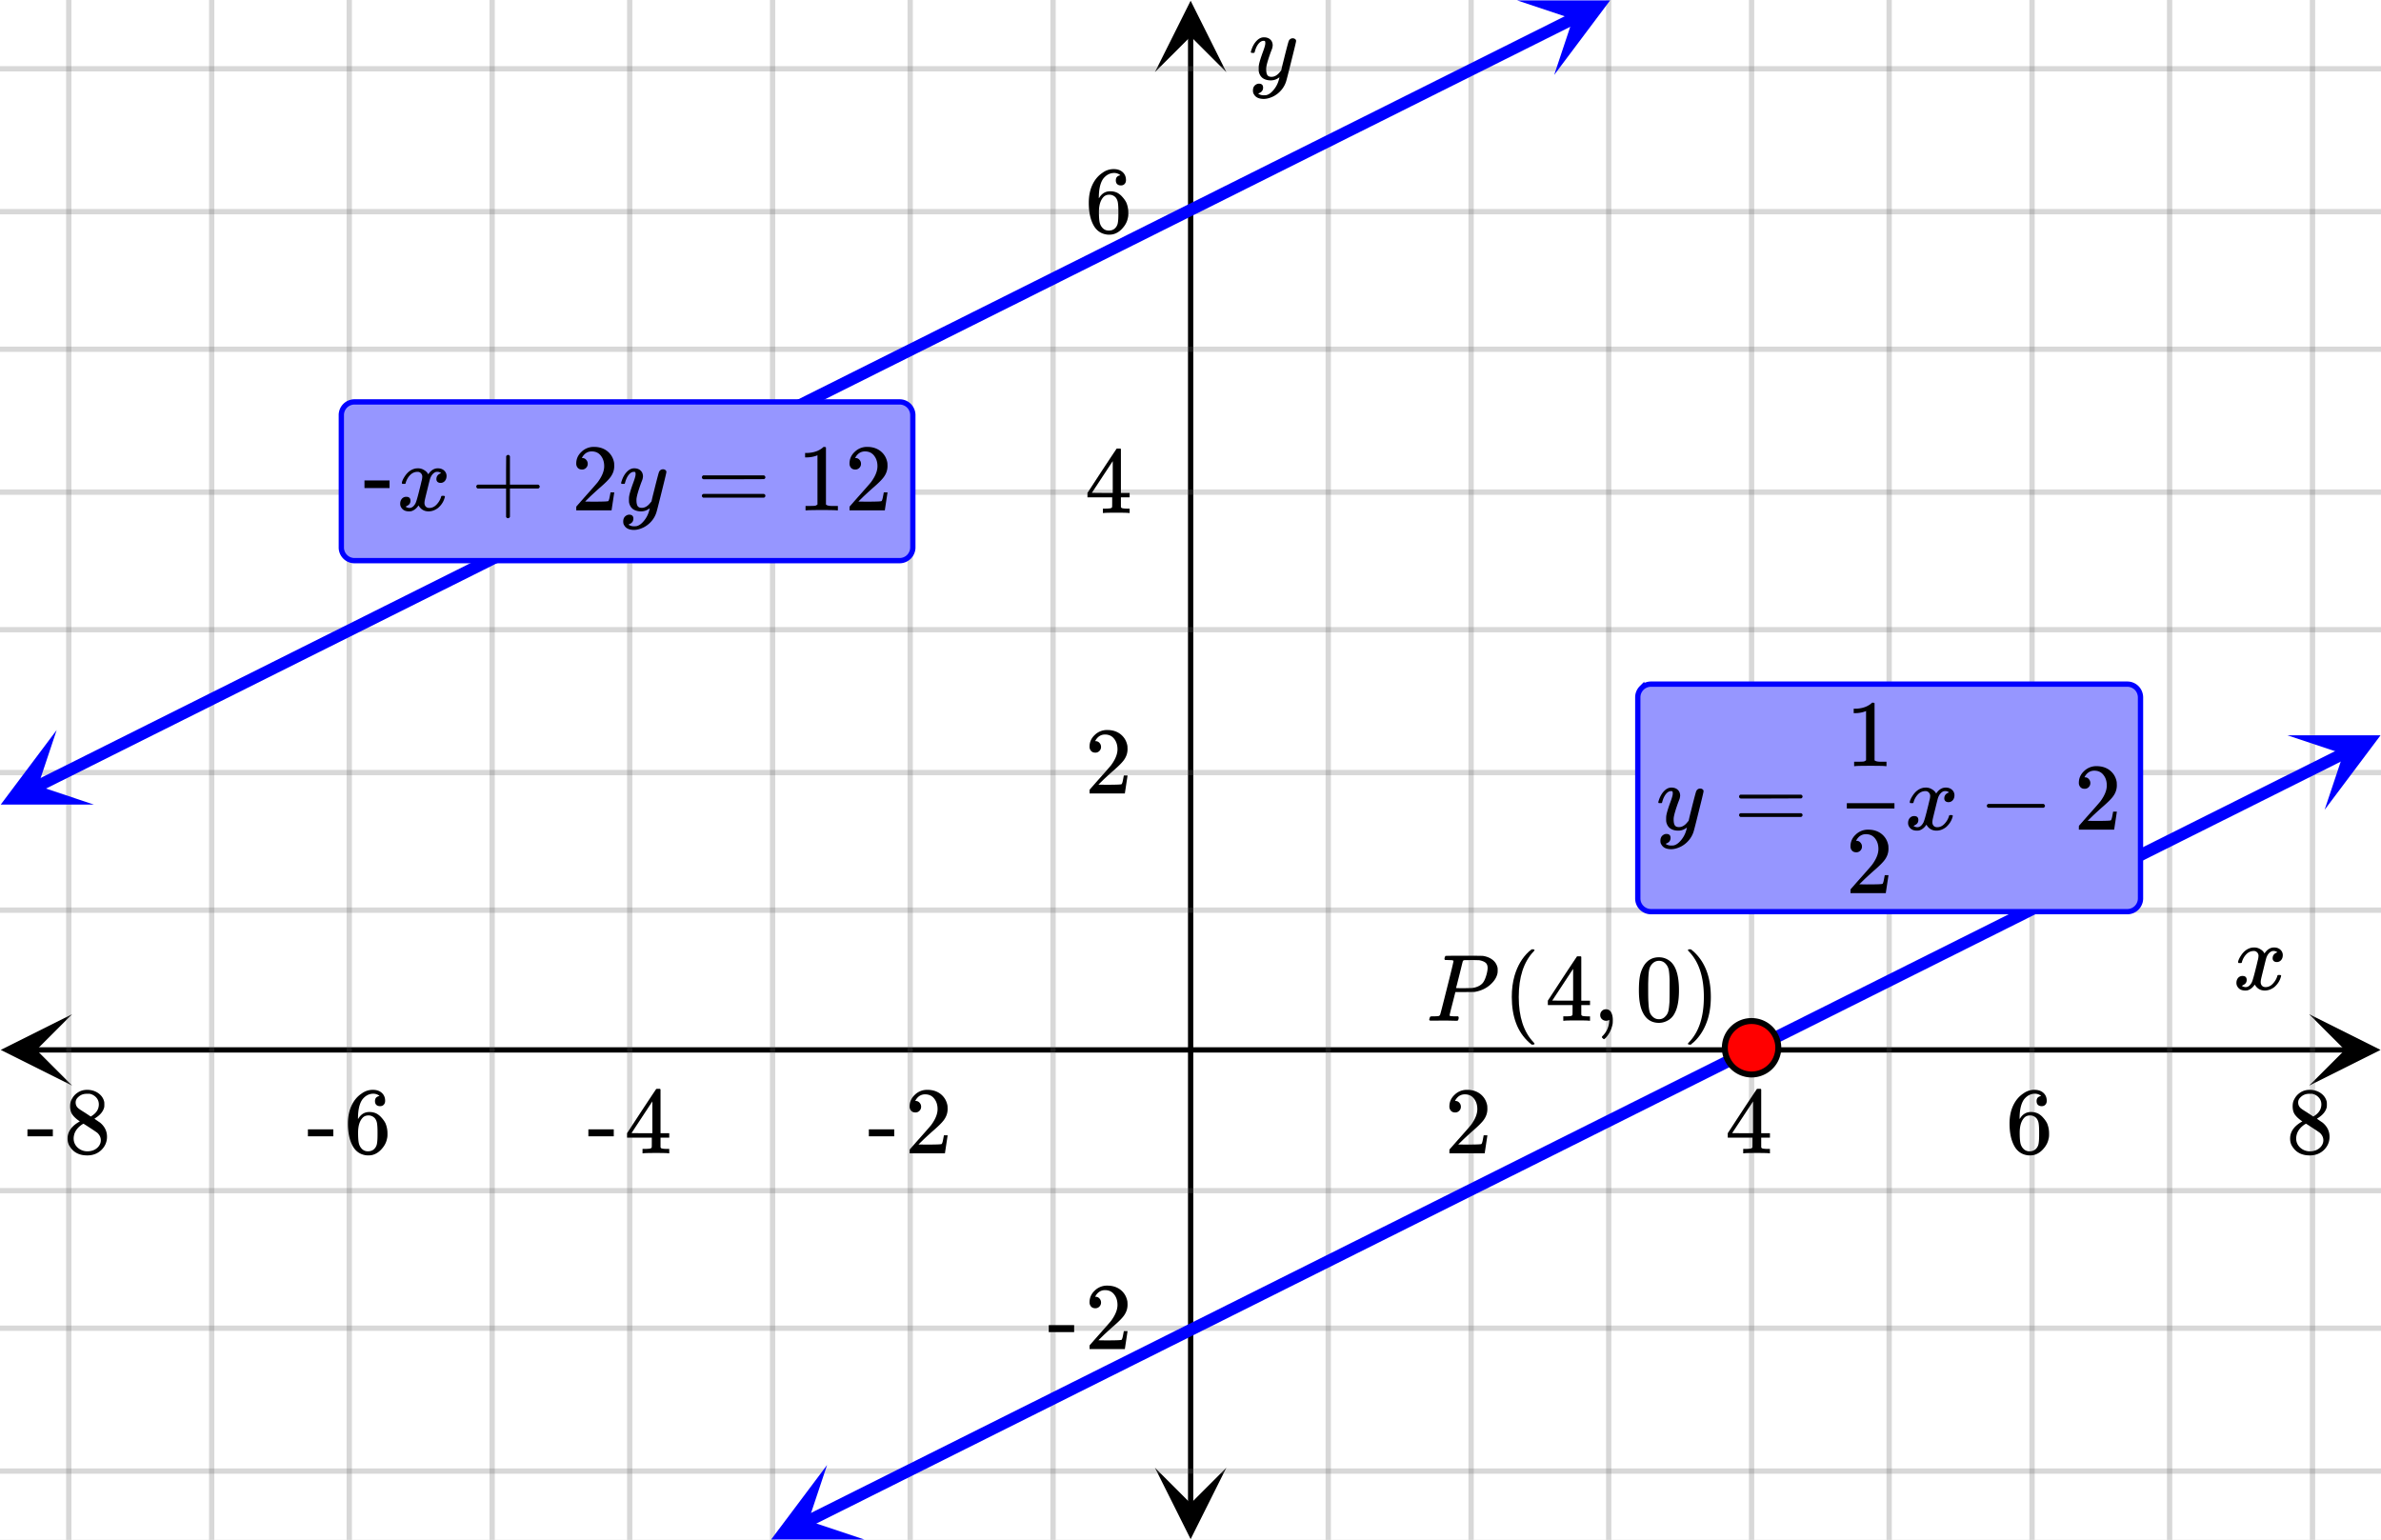 <svg xmlns="http://www.w3.org/2000/svg" xmlns:xlink="http://www.w3.org/1999/xlink" width="449.28" height="290.56" viewBox="0 0 336.96 217.92"><rect x="0" y="0" width="336.96" height="217.92" fill="#333333" stroke="none"/><defs><symbol overflow="visible" id="o"><path d="M.781-3.75C.727-3.8.703-3.848.703-3.89c.031-.25.172-.563.422-.938.414-.633.941-1.004 1.578-1.11.133-.007.235-.015.297-.015.313 0 .598.086.86.25.269.156.46.355.578.594.113-.157.187-.25.218-.282.332-.375.711-.562 1.14-.562.364 0 .661.105.891.312.227.211.344.465.344.766 0 .281-.078.516-.234.703a.776.776 0 0 1-.625.281.64.64 0 0 1-.422-.14.521.521 0 0 1-.156-.39c0-.415.222-.696.672-.845a.58.58 0 0 0-.141-.093.705.705 0 0 0-.39-.094.91.91 0 0 0-.266.031c-.336.149-.586.445-.75.89-.032.075-.164.579-.39 1.516-.231.93-.356 1.45-.376 1.563a1.827 1.827 0 0 0-.047.406c0 .211.063.383.188.516.125.125.289.187.5.187.383 0 .726-.16 1.031-.484.3-.32.508-.676.625-1.063.02-.082.04-.129.063-.14.03-.02.109-.031.234-.031.164 0 .25.039.25.109 0 .012-.012.058-.031.14-.149.563-.461 1.055-.938 1.47-.43.323-.875.484-1.344.484-.625 0-1.101-.282-1.421-.844-.262.406-.594.68-1 .812-.086.02-.2.032-.344.032-.524 0-.89-.188-1.11-.563a.953.953 0 0 1-.14-.531c0-.27.078-.5.234-.688a.798.798 0 0 1 .625-.28c.395 0 .594.187.594.562 0 .336-.164.574-.484.718a.359.359 0 0 1-.063.047l-.078.031c-.012.012-.024.016-.031.016h-.032c0 .031.063.074.188.125a.817.817 0 0 0 .36.078c.32 0 .597-.203.827-.61.102-.163.282-.75.532-1.75.05-.206.109-.437.171-.687.063-.257.11-.457.141-.593.031-.133.05-.211.063-.235a2.86 2.86 0 0 0 .078-.531.678.678 0 0 0-.188-.5.613.613 0 0 0-.484-.203c-.406 0-.762.156-1.063.469a2.562 2.562 0 0 0-.609 1.078c-.012.074-.031.12-.063.14a.752.752 0 0 1-.218.016zm0 0"/></symbol><symbol overflow="visible" id="u"><path d="M6.234-5.813c.125 0 .227.04.313.11.094.062.14.152.14.266 0 .117-.226 1.058-.671 2.828C5.578-.836 5.328.133 5.266.312a3.459 3.459 0 0 1-.688 1.22 3.641 3.641 0 0 1-1.11.874c-.491.239-.945.36-1.359.36-.687 0-1.152-.22-1.39-.657-.094-.125-.14-.304-.14-.53 0-.306.085-.544.265-.72.187-.168.379-.25.578-.25.394 0 .594.188.594.563 0 .332-.157.578-.47.734a.298.298 0 0 1-.062.032.295.295 0 0 0-.078.03c-.011.009-.023.016-.031.016L1.328 2c.031.05.129.11.297.172.133.05.273.078.422.078h.11c.155 0 .273-.012.359-.031.332-.094.648-.324.953-.688A3.69 3.69 0 0 0 4.188.25c.093-.3.14-.477.14-.531 0-.008-.012-.004-.031.015a.358.358 0 0 1-.078.047c-.336.239-.703.36-1.11.36-.46 0-.84-.106-1.14-.313-.293-.219-.48-.531-.563-.937a2.932 2.932 0 0 1-.015-.407c0-.218.007-.382.03-.5.063-.394.266-1.054.61-1.984.196-.531.297-.898.297-1.11a.838.838 0 0 0-.031-.265c-.024-.05-.074-.078-.156-.078h-.063c-.21 0-.406.094-.594.281-.293.293-.511.727-.656 1.297 0 .012-.008.027-.015.047a.188.188 0 0 1-.032.047l-.015.015c-.012.012-.028.016-.047.016h-.36C.305-3.8.281-3.836.281-3.86a.97.97 0 0 1 .047-.203c.188-.625.469-1.113.844-1.468.3-.282.617-.422.953-.422.383 0 .688.105.906.312.227.2.344.485.344.86-.023.168-.04.261-.047.281 0 .055-.07.246-.203.578-.367 1-.586 1.735-.656 2.203a1.857 1.857 0 0 0-.016.297c0 .344.05.61.156.797.114.18.313.266.594.266.207 0 .406-.051.594-.157a1.84 1.84 0 0 0 .422-.328c.093-.101.21-.242.36-.422a32.833 32.833 0 0 1 .25-1.063c.093-.35.175-.687.25-1 .343-1.35.534-2.062.577-2.124a.592.592 0 0 1 .578-.36zm0 0"/></symbol><symbol overflow="visible" id="A"><path d="M3.875-8.469c0-.008-.008-.02-.016-.031a.084.084 0 0 0-.046-.016c-.012-.007-.028-.02-.047-.03a.291.291 0 0 0-.094-.017c-.031-.007-.063-.015-.094-.015H3.36a.516.516 0 0 0-.125-.016h-.14c-.219 0-.356-.004-.406-.015-.043-.008-.07-.04-.079-.094a.474.474 0 0 1 0-.188c.063-.175.102-.27.125-.28.032-.02.907-.032 2.625-.032 1.707 0 2.618.012 2.735.031.531.094.972.281 1.328.563.351.28.582.652.687 1.109.008.055.016.172.016.36 0 .218-.012.367-.031.437-.106.512-.39.996-.86 1.453-.617.617-1.414 1.008-2.39 1.172-.063 0-.54.008-1.422.016H4.14l-.407 1.609C3.461-1.41 3.328-.86 3.328-.797c0 .063.016.102.047.11.063.03.305.054.734.062h.422a.57.57 0 0 1 .078.156.888.888 0 0 1-.093.406C4.473-.02 4.398 0 4.296 0c-.148 0-.417-.004-.812-.016-.386-.007-.73-.015-1.03-.015-.294 0-.626.008-1 .015H.687C.57-.016.5-.036.468-.078c-.023-.04-.03-.063-.03-.063 0-.02.015-.086.046-.203.04-.133.079-.21.11-.234.031-.031.133-.047.312-.047.239 0 .508-.008.813-.031.125-.031.207-.086.25-.172.031-.031.351-1.274.968-3.735.626-2.468.938-3.769.938-3.906zm4.828 1c0-.343-.101-.593-.297-.75-.199-.156-.484-.27-.86-.344-.062-.007-.421-.019-1.077-.03-.149 0-.305.007-.469.015h-.547c-.125.012-.21.055-.25.125-.023.055-.11.402-.266 1.047-.156.636-.312 1.258-.468 1.86a21.21 21.21 0 0 1-.235.905c0 .024.364.032 1.094.032.75-.008 1.16-.02 1.234-.032.602-.093 1.067-.304 1.391-.64.238-.25.442-.688.61-1.313.093-.363.14-.656.14-.875zm0 0"/></symbol><symbol overflow="visible" id="p"><path d="M1.484-5.781c-.25 0-.449-.078-.593-.235a.872.872 0 0 1-.22-.609c0-.645.243-1.195.735-1.656a2.46 2.46 0 0 1 1.766-.703c.77 0 1.41.21 1.922.625.508.418.82.964.937 1.64.008.168.016.32.016.453 0 .524-.156 1.012-.469 1.47-.25.374-.758.89-1.516 1.546-.324.281-.777.695-1.359 1.234l-.781.766 1.016.016c1.414 0 2.164-.024 2.25-.079.039-.007.085-.101.14-.28.031-.095.094-.4.188-.923v-.03h.53v.03l-.374 2.47V0h-5v-.25c0-.188.008-.29.031-.313.008-.007.383-.437 1.125-1.28.977-1.095 1.61-1.813 1.89-2.157.602-.82.907-1.57.907-2.25 0-.594-.156-1.086-.469-1.484-.312-.407-.746-.61-1.297-.61-.523 0-.945.235-1.265.703-.024.032-.047.079-.078.141a.274.274 0 0 0-.047.078c0 .012.02.016.062.016a.68.68 0 0 1 .547.25.801.801 0 0 1 .219.562c0 .23-.078.422-.235.578a.76.76 0 0 1-.578.235zm0 0"/></symbol><symbol overflow="visible" id="q"><path d="M6.234 0c-.125-.031-.71-.047-1.75-.047-1.074 0-1.671.016-1.796.047h-.126v-.625h.422c.383-.008.618-.031.704-.063a.286.286 0 0 0 .171-.14c.008-.008.016-.25.016-.719v-.672h-3.5v-.625l2.031-3.11A431.58 431.58 0 0 1 4.5-9.108c.02-.008.113-.016.281-.016h.25l.078.078v6.203h1.235v.625H5.109V-.89a.25.25 0 0 0 .079.157c.07.062.328.101.765.109h.39V0zm-2.28-2.844v-4.5L1-2.859l1.469.015zm0 0"/></symbol><symbol overflow="visible" id="r"><path d="M5.031-8.11c-.199-.195-.48-.304-.843-.328-.625 0-1.153.274-1.579.813-.418.586-.625 1.492-.625 2.719L2-4.86l.11-.172c.363-.54.859-.813 1.484-.813.414 0 .781.09 1.094.266a2.6 2.6 0 0 1 .64.547c.219.242.395.492.531.75.196.449.297.933.297 1.453v.234c0 .211-.027.403-.078.578-.105.532-.383 1.032-.828 1.5-.387.407-.82.66-1.297.766a2.688 2.688 0 0 1-.547.047c-.168 0-.32-.016-.453-.047-.668-.125-1.2-.484-1.594-1.078C.83-1.66.563-2.79.563-4.218c0-.97.171-1.817.515-2.548.344-.726.82-1.296 1.438-1.703a2.62 2.62 0 0 1 1.562-.515c.531 0 .953.14 1.266.421.32.282.484.665.484 1.141 0 .23-.07.414-.203.547-.125.137-.297.203-.516.203-.218 0-.398-.062-.53-.187-.126-.125-.188-.301-.188-.532 0-.406.21-.644.64-.718zm-.593 3.235a1.18 1.18 0 0 0-.97-.484c-.335 0-.605.105-.812.312C2.22-4.597 2-3.883 2-2.907c0 .794.05 1.345.156 1.657.094.273.242.5.453.688.22.187.477.28.782.28.457 0 .804-.171 1.046-.515.133-.187.22-.41.25-.672.04-.258.063-.64.063-1.14v-.422c0-.508-.023-.895-.063-1.156a1.566 1.566 0 0 0-.25-.688zm0 0"/></symbol><symbol overflow="visible" id="s"><path d="M2.313-4.516c-.438-.289-.778-.593-1.016-.906-.242-.312-.36-.723-.36-1.234 0-.383.07-.707.22-.969.195-.406.488-.734.874-.984.383-.25.82-.375 1.313-.375.613 0 1.144.164 1.594.484.445.324.722.734.828 1.234.007.055.015.164.015.329 0 .199-.008.328-.015.39-.137.594-.547 1.11-1.235 1.547l-.156.11c.5.343.758.523.781.53.664.544 1 1.215 1 2.016 0 .73-.265 1.356-.797 1.875-.53.508-1.199.766-2 .766C2.254.297 1.441-.11.922-.922c-.23-.32-.344-.71-.344-1.172 0-.976.578-1.785 1.735-2.422zM5-6.922c0-.383-.125-.71-.375-.984a1.69 1.69 0 0 0-.922-.516h-.437c-.48 0-.883.164-1.204.485-.23.21-.343.453-.343.734 0 .387.164.695.5.922.039.043.328.23.86.562l.78.516c.008-.008.067-.047.172-.11a2.95 2.95 0 0 0 .25-.187C4.758-5.883 5-6.36 5-6.922zM1.437-2.109c0 .523.192.96.579 1.312a2.01 2.01 0 0 0 1.359.516c.363 0 .695-.07 1-.219.3-.156.531-.36.688-.61.144-.226.218-.472.218-.734 0-.383-.156-.726-.468-1.031-.075-.07-.45-.328-1.125-.766l-.407-.265C3.133-4 3.02-4.07 2.937-4.125l-.109-.063-.156.079c-.563.367-.938.812-1.125 1.343-.074.243-.11.461-.11.657zm0 0"/></symbol><symbol overflow="visible" id="t"><path d="M.14-2.406v-.985h3.594v.985zm0 0"/></symbol><symbol overflow="visible" id="w"><path d="M.938-3.094C.813-3.164.75-3.258.75-3.375c0-.113.063-.203.188-.266h4.03v-2.015l.016-2.032c.094-.113.18-.171.266-.171.113 0 .203.07.266.203v4.015H9.53c.133.075.203.168.203.282 0 .105-.07.195-.203.265H5.516V.922c-.063.125-.157.187-.282.187-.117 0-.203-.062-.265-.187v-4.016zm0 0"/></symbol><symbol overflow="visible" id="x"><path d="M.75-4.672c0-.125.063-.219.188-.281H9.53c.133.062.203.156.203.281 0 .094-.062.18-.187.25l-4.281.016H.969C.82-4.457.75-4.546.75-4.672zm0 2.61c0-.133.07-.223.219-.266h8.578a.249.249 0 0 0 .062.047l.063.047c.02.011.035.039.047.078.008.031.015.062.015.094 0 .117-.07.203-.203.265H.937C.813-1.859.75-1.945.75-2.063zm0 0"/></symbol><symbol overflow="visible" id="y"><path d="M5.61 0c-.157-.031-.872-.047-2.141-.047C2.207-.047 1.5-.03 1.344 0h-.157v-.625h.344c.52 0 .86-.008 1.016-.031.07-.008.18-.067.328-.172v-6.969c-.023 0-.059.016-.11.047a4.134 4.134 0 0 1-1.39.25h-.25v-.625h.25c.758-.02 1.39-.188 1.89-.5a2.46 2.46 0 0 0 .422-.313c.008-.03.063-.046.157-.046a.36.36 0 0 1 .234.078v8.078c.133.137.43.203.89.203h.798V0zm0 0"/></symbol><symbol overflow="visible" id="z"><path d="M1.328-3.094c-.137-.07-.203-.164-.203-.281 0-.113.066-.203.203-.266h7.828c.133.075.203.168.203.282 0 .105-.07.195-.203.265zm0 0"/></symbol><symbol overflow="visible" id="B"><path d="M4.484 3.25c0 .082-.078.125-.234.125h-.172l-.39-.328C2.07 1.578 1.265-.563 1.265-3.375c0-1.094.129-2.094.39-3C2.07-7.789 2.75-8.93 3.688-9.797c.07-.05.144-.11.218-.172.082-.07.14-.117.172-.14h.172c.102 0 .164.015.188.046.03.024.046.047.046.079 0 .03-.046.093-.14.187C2.945-8.317 2.25-6.172 2.25-3.359c0 2.804.695 4.937 2.094 6.406.093.101.14.172.14.203zm0 0"/></symbol><symbol overflow="visible" id="C"><path d="M1.281-.234a.767.767 0 0 1-.234-.563c0-.226.07-.422.219-.578a.768.768 0 0 1 .578-.25c.343 0 .593.148.75.438.156.28.234.64.234 1.078a8.8 8.8 0 0 1-.015.468 4.012 4.012 0 0 1-.985 2.063c-.137.125-.219.187-.25.187s-.09-.043-.172-.125c-.086-.074-.125-.132-.125-.171 0-.043.047-.11.14-.204.552-.562.852-1.25.907-2.062v-.172c-.012 0-.039.016-.078.047A.829.829 0 0 1 1.89 0a.85.85 0 0 1-.609-.234zm0 0"/></symbol><symbol overflow="visible" id="D"><path d="M1.297-7.89c.5-.727 1.187-1.094 2.062-1.094.657 0 1.227.226 1.72.671.25.243.456.547.624.922.332.75.5 1.778.5 3.079 0 1.398-.195 2.46-.578 3.187-.25.523-.621.902-1.11 1.14a2.534 2.534 0 0 1-1.14.282c-1.031 0-1.79-.473-2.266-1.422-.386-.727-.578-1.79-.578-3.188 0-.832.051-1.519.156-2.062a4.48 4.48 0 0 1 .61-1.516zm3.031-.157a1.24 1.24 0 0 0-.953-.437c-.375 0-.7.148-.969.437-.199.211-.336.465-.406.766-.074.293-.121.797-.14 1.515 0 .063-.008.246-.016.547v.735c0 .855.008 1.453.031 1.796.031.637.082 1.09.156 1.36.07.273.207.508.406.703.25.273.563.406.938.406.363 0 .664-.133.906-.406.196-.195.332-.43.407-.703.07-.27.128-.723.171-1.36.008-.343.016-.94.016-1.796v-.735-.547c-.023-.718-.07-1.222-.14-1.515-.075-.301-.212-.555-.407-.766zm0 0"/></symbol><symbol overflow="visible" id="E"><path d="M.813-10.094l.046-.015h.297l.375.312C3.156-8.317 3.97-6.176 3.97-3.375c0 1.105-.133 2.105-.39 3C3.16 1.039 2.476 2.18 1.53 3.047c-.062.05-.136.11-.218.172-.075.07-.125.125-.157.156H1a.547.547 0 0 1-.219-.031c-.031-.024-.047-.07-.047-.14.008 0 .063-.06.157-.173C2.285 1.582 2.984-.55 2.984-3.375c0-2.82-.699-4.957-2.093-6.406-.094-.102-.149-.16-.157-.172 0-.07.024-.117.079-.14zm0 0"/></symbol><symbol overflow="visible" id="v"><path d="M.656-4.234h3.547v1.078H.656zm0 0"/></symbol><clipPath id="a"><path d="M.102 143.531H11V154H.102zm0 0"/></clipPath><clipPath id="b"><path d="M326.79 143.531h10.17V154h-10.17zm0 0"/></clipPath><clipPath id="c"><path d="M9 0h319v217.922H9zm0 0"/></clipPath><clipPath id="d"><path d="M163.445 207H174v10.824h-10.555zm0 0"/></clipPath><clipPath id="e"><path d="M163.445 0H174v10.21h-10.555zm0 0"/></clipPath><clipPath id="f"><path d="M0 9h336.96v200H0zm0 0"/></clipPath><clipPath id="g"><path d="M0 103h14v11H0zm0 0"/></clipPath><clipPath id="h"><path d="M-2.531 108.59l23.738-11.863 11.863 23.738-23.738 11.863zm0 0"/></clipPath><clipPath id="i"><path d="M214 0h14v11h-14zm0 0"/></clipPath><clipPath id="j"><path d="M214.68.05l23.738-11.862 11.863 23.738-23.738 11.863zm0 0"/></clipPath><clipPath id="k"><path d="M109 207h14v10.922h-14zm0 0"/></clipPath><clipPath id="l"><path d="M106.5 212.598l23.738-11.864 11.864 23.743-23.743 11.863zm0 0"/></clipPath><clipPath id="m"><path d="M323 104h13.96v11H323zm0 0"/></clipPath><clipPath id="n"><path d="M323.707 104.059l23.742-11.864 11.86 23.743L335.57 127.8zm0 0"/></clipPath></defs><path d="M0 0h337v217.926H0zm0 0" fill="#fff"/><path d="M0 0h337v217.926H0zm0 0" fill="#fff"/><path d="M5.055 148.586h326.89" fill="none" stroke="#000" stroke-width=".749"/><g clip-path="url(#a)"><path d="M10.21 143.531L.103 148.586l10.109 5.055-5.055-5.055zm0 0"/></g><g clip-path="url(#b)"><path d="M326.79 143.531l10.108 5.055-10.109 5.055 5.055-5.055zm0 0"/></g><g clip-path="url(#c)"><path d="M187.973 0v217.926M208.19 0v217.926M227.664 0v217.926M247.883 0v217.926M267.352 0v217.926M287.574 0v217.926M307.043 0v217.926M327.266 0v217.926M149.027 0v217.926M128.81 0v217.926M109.336 0v217.926M89.117 0v217.926M69.648 0v217.926M49.426 0v217.926M29.957 0v217.926M9.734 0v217.926" fill="none" stroke-linecap="round" stroke-linejoin="round" stroke="#666" stroke-opacity=".251" stroke-width=".749"/></g><path d="M168.5 212.871V5.055" fill="none" stroke="#000" stroke-width=".749"/><g clip-path="url(#d)"><path d="M163.445 207.715l5.055 10.11 5.055-10.11-5.055 5.055zm0 0"/></g><g clip-path="url(#e)"><path d="M163.445 10.21L168.5.103l5.055 10.109-5.055-5.055zm0 0"/></g><g clip-path="url(#f)"><path d="M0 128.809h337M0 109.336h337M0 89.117h337M0 69.648h337M0 49.426h337M0 29.957h337M0 9.734h337M0 168.5h337M0 187.973h337M0 208.19h337" fill="none" stroke-linecap="round" stroke-linejoin="round" stroke="#666" stroke-opacity=".251" stroke-width=".749"/></g><path d="M5.273 111.281l1.461-.73 1.457-.73 1.461-.727 1.461-.73 1.457-.731 1.461-.727 1.457-.73 1.461-.73 1.457-.727 1.461-.73 1.457-.731 1.461-.727 1.461-.73 1.457-.73 1.461-.727 1.457-.73 1.461-.731 1.457-.727 1.461-.73 1.457-.73 1.461-.727 1.46-.73 1.458-.731 1.46-.727 1.458-.73 1.46-.73 1.458-.727 1.46-.73 1.458-.727 2.922-1.461 1.457-.727 1.46-.73 1.458-.73 1.46-.727 1.458-.73 1.46-.731 1.458-.727 2.922-1.46 1.457-.727 1.46-.73 1.458-.731 1.46-.727 1.458-.73 1.46-.73 1.457-.727 2.922-1.461 1.457-.727 1.461-.73 1.457-.73 1.461-.727 1.457-.73 1.461-.731 1.457-.727 2.922-1.46 1.457-.727 1.461-.73 1.457-.731 1.461-.727 1.457-.73 1.461-.73 1.457-.727 2.922-1.461 1.457-.727 1.461-.73 1.457-.73 1.46-.727 1.458-.73 1.46-.731 1.458-.727 2.922-1.46 1.457-.727 1.46-.73 1.458-.731 1.46-.727 1.458-.73 1.46-.73 1.458-.727 2.922-1.461 1.457-.727 1.46-.73 1.458-.73 1.46-.727 1.458-.73 1.46-.731 1.458-.727 2.921-1.46 1.457-.727 1.461-.73 1.457-.731 1.461-.727 1.457-.73 1.461-.73 1.457-.727 2.922-1.461 1.457-.727 1.461-.73 1.457-.73 1.461-.727 1.457-.73 1.461-.731 1.457-.727 2.922-1.46 1.457-.727 1.461-.73 1.457-.731 1.461-.727 1.457-.73 1.461-.73 1.457-.727 2.922-1.461 1.457-.727 1.46-.73 1.458-.73 1.46-.727 1.458-.73 1.46-.731 1.458-.727 2.922-1.46 1.457-.727 1.46-.73 1.458-.731 1.46-.727 1.458-.73 1.46-.73 1.458-.727 2.922-1.461 1.457-.727 1.46-.73 1.458-.73 1.46-.727 1.457-.73 1.461-.731 1.457-.727 2.922-1.46 1.457-.727" fill="none" stroke-width="1.685" stroke-linecap="round" stroke-linejoin="round" stroke="#00f"/><g clip-path="url(#g)"><g clip-path="url(#h)"><path d="M8.02 103.316L.105 113.863l13.188.004-7.914-2.64zm0 0" fill="#00f"/></g></g><g clip-path="url(#i)"><g clip-path="url(#j)"><path d="M214.68.05h13.187l-7.918 10.552 2.64-7.915zm0 0" fill="#00f"/></g></g><path d="M114.305 215.29l1.457-.727 2.922-1.461 1.457-.727 1.46-.73 1.458-.73 1.46-.727 1.458-.73 1.46-.731 1.458-.727 2.921-1.46 1.457-.727 1.461-.73 1.457-.731 1.461-.727 1.457-.73 1.461-.73 1.457-.727 2.922-1.461 1.457-.727 1.461-.73 1.457-.727 1.461-.73 1.457-.73 1.461-.727 1.457-.731 1.461-.73 1.461-.727 1.457-.73 1.461-.73 1.457-.727 1.461-.731 1.457-.73 1.461-.727 1.457-.73 1.46-.73 1.462-.727 1.457-.731 1.46-.73 1.458-.727 1.46-.73 1.458-.73 1.46-.727 1.458-.731 1.46-.73 1.462-.727 1.457-.73 1.46-.73 1.458-.727 1.46-.731 1.458-.73 1.46-.727 1.458-.73 1.46-.73 1.462-.727 1.457-.731 1.46-.73 1.458-.727 1.46-.73 1.457-.73 1.461-.728 1.457-.73 1.461-.73 1.461-.727 1.457-.73 1.461-.73 1.457-.728 1.461-.73 1.457-.73 1.461-.727 1.457-.73 1.461-.73 1.461-.728 1.457-.73 1.461-.73 1.457-.727 1.461-.73 1.457-.73 1.461-.728 1.457-.73 1.461-.73 1.46-.727 1.458-.73 1.46-.73 1.458-.728 1.46-.73 1.458-.73 1.46-.727 1.458-.73 1.46-.73 1.462-.728 1.457-.73 1.46-.73 1.458-.727 1.46-.73 1.458-.73 1.46-.728 1.458-.73 1.46-.73 1.462-.727 1.457-.73 1.46-.73 1.458-.728 1.46-.73 1.458-.73 1.46-.727 1.458-.73 1.46-.73 1.461-.728 1.457-.73 1.461-.73 1.457-.727 1.461-.73 1.457-.73 1.461-.728 1.457-.73 1.461-.73 1.461-.727 1.457-.73 1.461-.73 1.457-.728 1.461-.73 1.457-.73 1.461-.727 1.457-.73 1.461-.73 1.461-.728 1.457-.73 1.461-.73 1.457-.727 1.461-.73 1.457-.73 1.46-.728 1.458-.73 1.46-.73 1.462-.727 1.457-.73 1.46-.73 1.458-.728 1.46-.73 1.458-.73 1.46-.727 1.458-.73 1.46-.73 1.462-.728 1.457-.73 1.46-.73" fill="none" stroke-width="1.685" stroke-linecap="round" stroke-linejoin="round" stroke="#00f"/><g clip-path="url(#k)"><g clip-path="url(#l)"><path d="M117.05 207.328l-7.917 10.547 13.187.004-7.91-2.64zm0 0" fill="#00f"/></g></g><g clip-path="url(#m)"><g clip-path="url(#n)"><path d="M323.707 104.059l13.188.004-7.915 10.546 2.641-7.91zm0 0" fill="#00f"/></g></g><path d="M251.664 148.281c0 .5-.098.985-.289 1.446a3.718 3.718 0 0 1-.82 1.226 3.678 3.678 0 0 1-1.227.82 3.763 3.763 0 0 1-2.895 0 3.779 3.779 0 0 1-2.047-2.047 3.74 3.74 0 0 1-.284-1.445 3.76 3.76 0 0 1 1.105-2.676 3.758 3.758 0 0 1 2.676-1.105c.5 0 .984.094 1.445.285.465.192.875.465 1.227.82.355.356.629.766.82 1.227.191.465.29.945.29 1.45zm0 0" fill="red" stroke-width=".843" stroke="#000"/><use xlink:href="#o" x="316.031" y="140.042"/><use xlink:href="#p" x="204.447" y="163.22"/><use xlink:href="#q" x="244.138" y="163.22"/><use xlink:href="#r" x="283.829" y="163.22"/><use xlink:href="#s" x="323.52" y="163.22"/><use xlink:href="#t" x="122.818" y="163.22"/><use xlink:href="#p" x="128.06" y="163.22"/><use xlink:href="#t" x="83.127" y="163.22"/><use xlink:href="#q" x="88.369" y="163.22"/><use xlink:href="#t" x="43.436" y="163.22"/><use xlink:href="#r" x="48.678" y="163.22"/><use xlink:href="#t" x="3.744" y="163.22"/><use xlink:href="#s" x="8.987" y="163.22"/><use xlink:href="#u" x="176.738" y="11.233"/><use xlink:href="#p" x="153.522" y="112.296"/><use xlink:href="#q" x="153.522" y="72.605"/><use xlink:href="#r" x="153.522" y="32.914"/><use xlink:href="#t" x="148.28" y="190.929"/><use xlink:href="#p" x="153.522" y="190.929"/><path d="M48.305 77.473V58.75a1.866 1.866 0 0 1 1.87-1.871h77.138a1.88 1.88 0 0 1 1.324.547c.172.176.308.379.402.61.098.226.145.468.145.714v18.723c0 .25-.047.488-.145.715-.094.23-.23.433-.402.609a1.88 1.88 0 0 1-1.324.547H50.176a1.851 1.851 0 0 1-1.324-.547 1.851 1.851 0 0 1-.547-1.324zm0 0" fill="#9696ff" stroke="#00f" stroke-width=".749"/><use xlink:href="#v" x="50.924" y="72.23"/><use xlink:href="#o" x="56.167" y="72.23"/><use xlink:href="#w" x="66.651" y="72.23"/><use xlink:href="#p" x="80.88" y="72.23"/><use xlink:href="#u" x="87.62" y="72.23"/><use xlink:href="#x" x="98.584" y="72.23"/><use xlink:href="#y" x="112.813" y="72.23"/><use xlink:href="#p" x="119.553" y="72.23"/><path d="M231.781 127.148V98.691c0-.25.047-.488.14-.718.099-.227.231-.43.407-.606a1.88 1.88 0 0 1 1.324-.547h67.403a1.88 1.88 0 0 1 1.324.547 1.908 1.908 0 0 1 .547 1.324v28.457c0 .25-.047.489-.145.715-.093.23-.23.434-.402.61a1.88 1.88 0 0 1-1.324.547h-67.403a1.88 1.88 0 0 1-1.324-.547 1.851 1.851 0 0 1-.547-1.324zm0 0" fill="#9696ff" stroke="#00f" stroke-width=".749"/><use xlink:href="#u" x="234.402" y="117.413"/><use xlink:href="#x" x="245.366" y="117.413"/><use xlink:href="#o" x="269.565" y="117.413"/><use xlink:href="#z" x="280.049" y="117.413"/><use xlink:href="#p" x="261.21" y="126.4"/><path d="M261.363 113.668h6.739v.75h-6.739zm0 0"/><use xlink:href="#y" x="261.21" y="108.426"/><use xlink:href="#p" x="293.529" y="117.413"/><use xlink:href="#A" x="201.826" y="144.461"/><use xlink:href="#B" x="212.684" y="144.461"/><use xlink:href="#q" x="218.676" y="144.461"/><use xlink:href="#C" x="225.416" y="144.461"/><use xlink:href="#D" x="231.407" y="144.461"/><use xlink:href="#E" x="238.147" y="144.461"/></svg>